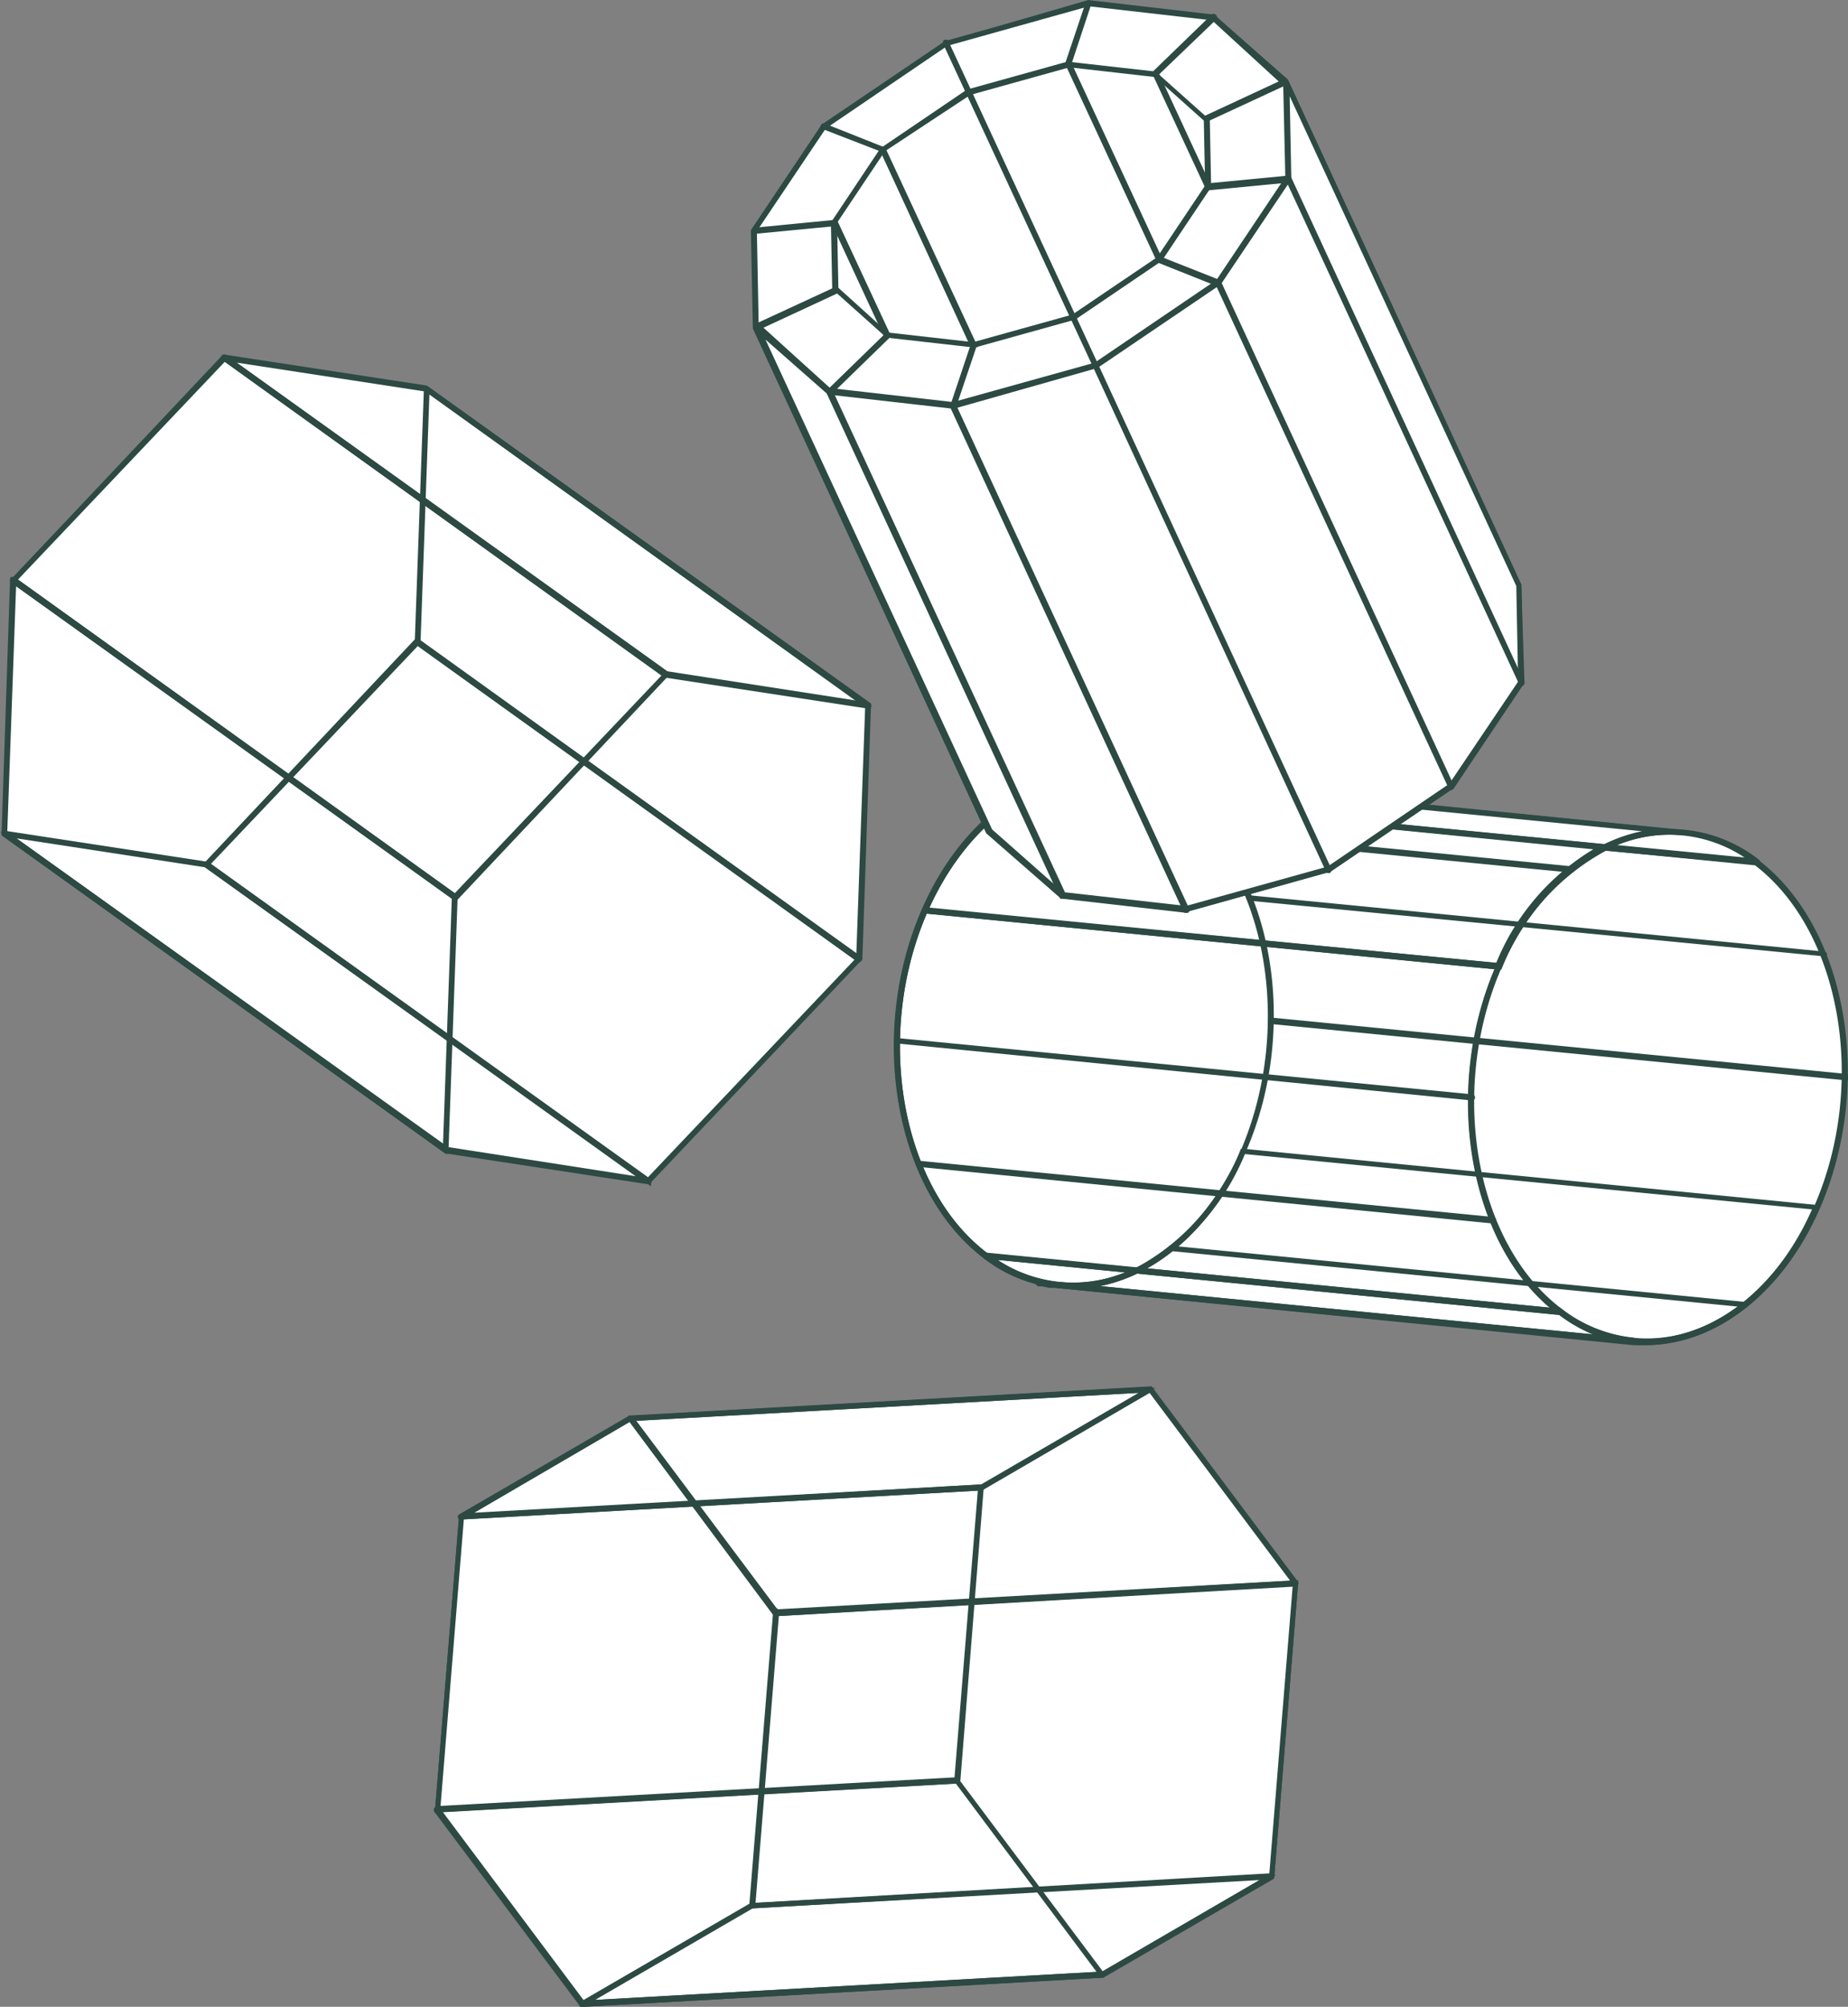 <?xml version="1.0" encoding="UTF-8"?> <svg xmlns="http://www.w3.org/2000/svg" viewBox="0 0 111.06 120.6"><rect x="0" y="0" width="111.06" height="120.6" fill="#808080" stroke="none"/> <defs> <style>.cls-1{fill:#fff;stroke:#2c4942;stroke-miterlimit:10;stroke-width:0.25px;}.cls-2{isolation:isolate;}</style> </defs> <g id="Layer_2" data-name="Layer 2"> <g id="Ñëîé_1" data-name="Ñëîé 1"> <polygon class="cls-1" points="77.89 95.16 76.46 112.76 66.28 118.67 35.02 120.41 26.27 108.73 27.71 91.13 37.89 85.22 69.14 83.47 77.89 95.16"></polygon> <path class="cls-1" d="M45.2,114.56h-.05s0,0,0,0l1.43-17.6a.06.06,0,0,1,.06-.06L77.89,95.1h0a.06.06,0,0,1,0,0l-1.43,17.6a.06.06,0,0,1-.06.06L45.2,114.56ZM46.69,97l-1.42,17.48L76.4,112.7l1.42-17.48Z"></path> <path class="cls-1" d="M35,120.48a.06.06,0,0,1-.06,0s0-.05,0-.07l10.18-5.91h0l31.26-1.75s.06,0,.07,0a.08.08,0,0,1,0,.07l-10.18,5.91h0L35,120.48Zm10.2-5.92-9.95,5.78,31-1.73,9.94-5.78Z"></path> <path class="cls-1" d="M35,120.48a.05.05,0,0,1-.05,0l-8.75-11.68a.09.09,0,0,1,0-.07.05.05,0,0,1,.05,0l31.26-1.75a.05.05,0,0,1,0,0l8.75,11.68a.06.06,0,0,1,0,.06.05.05,0,0,1,0,0L35,120.48Zm-8.63-11.7,8.66,11.57,31.11-1.74L57.5,107.05Z"></path> <path class="cls-1" d="M26.27,108.79l0,0a.08.08,0,0,1,0,0l1.44-17.59a.06.06,0,0,1,.05-.06L59,89.33a0,0,0,0,1,0,0s0,0,0,0L57.59,107a.06.06,0,0,1-.05.06l-31.26,1.74Zm1.49-17.6-1.42,17.47,31.14-1.73L58.9,89.45Z"></path> <path class="cls-1" d="M27.71,91.19a.05.05,0,0,1-.06,0,.05.05,0,0,1,0-.07l10.18-5.91s0,0,0,0l31.26-1.75a.06.06,0,0,1,.06,0,.07.07,0,0,1,0,.07L59,89.44h0L27.71,91.19ZM37.9,85.28,28,91.06l31-1.73,9.94-5.78Z"></path> <path class="cls-1" d="M46.63,97a.05.05,0,0,1-.05,0L37.84,85.26a.06.06,0,0,1,0-.07.05.05,0,0,1,.05,0l31.26-1.75a0,0,0,0,1,0,0l8.75,11.68a.07.07,0,0,1,0,.06.07.07,0,0,1-.06,0L46.63,97ZM38,85.27l8.66,11.57L77.77,95.1,69.12,83.54Z"></path> <path class="cls-1" d="M110.87,64.73a20.52,20.52,0,0,1-1.67,7.81A16.11,16.11,0,0,1,106,77.37l-.31.32c-.26.24-.52.47-.79.69a11.46,11.46,0,0,1-1.57,1.07c-.23.13-.47.25-.71.36a8.87,8.87,0,0,1-3.7.84h-.42l-.36,0h-.08l-7.34-.72-2-.19L73,78.15,71.15,78l-7.37-.73h-.15l-.31,0-.26,0-.42-.09-.21,0L62.22,77,62,76.9l-.1,0-.21-.07h0l-.25-.1-.27-.11c-.28-.13-.56-.27-.83-.42L60,76l-.27-.16-.52-.37a12.73,12.73,0,0,1-4-5.5,19.33,19.33,0,0,1-1.31-7.44,20.76,20.76,0,0,1,1.67-7.82,19.59,19.59,0,0,1,.93-1.83c.17-.29.34-.56.52-.84a14.11,14.11,0,0,1,2.84-3.17h0a9.55,9.55,0,0,1,6-2.27h.42l.36,0h0L101,50a8.63,8.63,0,0,1,4.51,1.78,12.73,12.73,0,0,1,4,5.5A19.16,19.16,0,0,1,110.87,64.73Z"></path> <path class="cls-1" d="M93.73,78.9h0L59.22,75.52h0c-5.29-4-6.94-13.35-3.67-20.83a.05.05,0,0,1,.06,0L90.09,58a.05.05,0,0,1,0,0,.13.13,0,0,1,0,.06c-3.25,7.43-1.62,16.71,3.63,20.68a.06.06,0,0,1,0,.07A.07.07,0,0,1,93.73,78.9ZM59.25,75.4l34.28,3.35c-5.14-4-6.73-13.23-3.54-20.61L55.61,54.77C52.4,62.19,54,71.43,59.25,75.4Z"></path> <path class="cls-1" d="M89.72,73.4h0L55.21,70a.06.06,0,0,1-.06-.06s0-.06.07-.06l34.5,3.38s.06,0,.06.07A.06.06,0,0,1,89.72,73.4Z"></path> <path class="cls-1" d="M88.4,66h0L53.89,62.58s0,0,0-.07a.05.05,0,0,1,.07,0l34.5,3.38a.06.06,0,0,1,.06.06A.07.07,0,0,1,88.4,66Z"></path> <path class="cls-1" d="M94.36,52.31h0L59.85,48.93a.08.08,0,0,1-.05-.07.07.07,0,0,1,.07-.06l34.5,3.38a.09.09,0,0,1,.06.07A.07.07,0,0,1,94.36,52.31Z"></path> <path class="cls-1" d="M98.13,80.67h0L63.62,77.29a8.69,8.69,0,0,1-4.43-1.78c-5.29-4-6.94-13.35-3.67-20.83,2.34-5.36,6.71-8.54,11.13-8.11L101.15,50a.07.07,0,0,1,.06.07.08.08,0,0,1-.07,0c-4.37-.42-8.69,2.73-11,8-3.25,7.43-1.62,16.71,3.63,20.68a8.64,8.64,0,0,0,4.37,1.76h0a.06.06,0,1,1,0,.12Zm-32.29-34c-4.09,0-8,3.09-10.21,8.08C52.39,62.16,54,71.44,59.27,75.41a8.57,8.57,0,0,0,4.37,1.76l33.08,3.24a9.08,9.08,0,0,1-3-1.53c-5.3-4-6.94-13.34-3.68-20.82,2.09-4.78,5.79-7.83,9.7-8.13L66.63,46.69C66.37,46.67,66.11,46.65,65.84,46.65Z"></path> <path class="cls-1" d="M109.56,57.34h0L75.05,54a.05.05,0,0,1,0-.07.06.06,0,0,1,.06,0l34.51,3.38a.05.05,0,0,1,.05.07A.06.06,0,0,1,109.56,57.34Z"></path> <path class="cls-1" d="M110.87,64.79h0L76.36,61.41s-.06,0,0-.07a.07.07,0,0,1,.07-.06l34.5,3.38s.06,0,.05.07A.06.06,0,0,1,110.87,64.79Z"></path> <path class="cls-1" d="M99,80.71a8.69,8.69,0,0,1-5.24-1.81L68.32,76.41a10,10,0,0,1-1.73.64,8.53,8.53,0,0,1-7.4-1.54.08.08,0,0,1,0-.08.06.06,0,0,1,.07,0l9.06.88a13.92,13.92,0,0,0,6.34-7.15,0,0,0,0,1,.06,0l34.5,3.38a.05.05,0,0,1,0,0,.07.07,0,0,1,0,0c-1.8,4.11-4.77,7-8.17,7.87A8.73,8.73,0,0,1,99,80.71Zm-30.42-4.4,25.21,2.46,0,0a8.39,8.39,0,0,0,7.29,1.52c3.34-.87,6.27-3.69,8-7.72L74.73,69.22A14.13,14.13,0,0,1,68.53,76.31Zm-9.08-.77a8.35,8.35,0,0,0,7.11,1.39,11,11,0,0,0,1.52-.54Z"></path> <path class="cls-1" d="M104.91,78.44h0L70.4,75.06a.05.05,0,0,1-.05-.07s0,0,.07,0l34.5,3.38a.05.05,0,0,1,0,.06A.06.06,0,0,1,104.91,78.44Z"></path> <path class="cls-1" d="M98.93,80.71a7.14,7.14,0,0,1-.8,0L63.62,77.29a.06.06,0,0,1,0-.06s0-.06.07-.06c4.36.43,8.68-2.73,11-8C77.88,61.7,76.25,52.42,71,48.45a.06.06,0,0,1,0-.07.08.08,0,0,1,.07,0l34.5,3.38,0,0c5.29,4,6.94,13.34,3.68,20.82C107.06,77.6,103.07,80.71,98.93,80.71Zm-33.88-3.4,33.09,3.24c4.37.42,8.68-2.73,11-8,3.24-7.42,1.62-16.69-3.62-20.67L71.25,48.49c5.15,4.07,6.73,13.29,3.5,20.69C72.66,74,69,77,65.05,77.31Z"></path> <g class="cls-2"> <path class="cls-1" d="M90.08,58.14h0l-34.5-3.37,0,0a.06.06,0,0,1,0-.06c1.79-4.11,4.77-7,8.16-7.87a8.49,8.49,0,0,1,7.38,1.54l25.4,2.48a10,10,0,0,1,1.73-.64,8.48,8.48,0,0,1,7.39,1.55.06.06,0,0,1,0,.07.07.07,0,0,1-.06,0L96.48,51a13.87,13.87,0,0,0-6.34,7.15A.07.07,0,0,1,90.08,58.14ZM55.67,54.65,90,58a14.08,14.08,0,0,1,6.21-7.08L71,48.47l0,0a8.39,8.39,0,0,0-7.29-1.52C60.38,47.81,57.45,50.62,55.67,54.65Zm41-3.79,8.63.84a8.36,8.36,0,0,0-7.11-1.39A9.2,9.2,0,0,0,96.7,50.86Z"></path> </g> <polygon class="cls-1" points="91.42 41.03 87.23 47.28 79.86 52.28 71.29 54.67 63.8 53.82 59.42 49.95 45.41 19.67 45.29 13.83 49.48 7.57 56.85 2.58 65.43 0.19 72.92 1.03 77.3 4.9 91.31 35.19 91.42 41.03"></polygon> <path class="cls-1" d="M71.29,54.73h0l-7.48-.85,0,0L59.37,50s0,0,0,0l-14-30.28h0v0l-.12-5.84s0,0,0,0l4.19-6.25a0,0,0,0,1,0,0l7.37-5h0L65.41.13s0,0,0,0L72.92,1l0,0,4.38,3.86h0l14,30.29v0L91.49,41s0,0,0,0l-4.19,6.26h0l-7.37,5h0l-8.57,2.4Zm-7.46-1,7.46.84,8.55-2.38,7.35-5L91.36,41l-.11-5.81-13.88-30,.11,5.55s0,0,0,0L73.28,17v0L65.9,22h0L57.3,24.44h0l-7.49-.85,0,0-4.17-3.67,13.88,30Zm-14-30.29,7.46.85,8.55-2.38,7.36-5,4.17-6.23L77.24,5,72.58,7.16l.08,4.05v0l-2.93,4.38h0l-5.16,3.5h0l-6,1.67h0l-5.24-.59,0,0-3-2.68-4.67,2.17ZM53.3,20.1l5.2.59,6-1.67,5.14-3.48,2.91-4.35-.08-4-3-2.68-5.21-.59-6,1.67L53.09,9l-2.91,4.35.08,4Zm-7.94-6.25.11,5.72,4.67-2.16-.08-4s0,0,0,0L53,9h0l5.16-3.5h0l6-1.67h0l5.24.59,0,0,3,2.68,4.67-2.17L72.89,1.1,65.43.25,56.88,2.64l-7.35,5Z"></path> <path class="cls-1" d="M79.87,52.34a.07.07,0,0,1-.06,0L65.8,22,56.8,2.6s0-.06,0-.08a.07.07,0,0,1,.08,0l9,19.42,14,30.28a.06.06,0,0,1,0,.08Z"></path> <path class="cls-1" d="M87.24,47.34a.06.06,0,0,1-.06,0l-14-30.26-3.54-1.41a0,0,0,0,1,0,0L64.15,3.85a0,0,0,0,1,0-.05L65.37.17a.07.07,0,0,1,.08,0,.06.06,0,0,1,0,.08L64.27,3.82l5.44,11.72,3.54,1.4,0,0,14,30.29s0,.06,0,.08Z"></path> <path class="cls-1" d="M91.42,41.09a.05.05,0,0,1,0,0l-14-30.24-4.78.46a.05.05,0,0,1-.06,0L69.39,4.44a.06.06,0,0,1,0-.07L72.87,1A.07.07,0,0,1,73,1a.07.07,0,0,1,0,.09L69.52,4.43l3.11,6.71,4.78-.46a.05.05,0,0,1,.06,0L91.48,41a.06.06,0,0,1,0,.08Z"></path> <path class="cls-1" d="M63.8,53.88a.07.07,0,0,1,0,0l-14-30.28a.09.09,0,0,1,0-.07l3.44-3.35-3.11-6.71-4.78.46a.07.07,0,0,1-.07-.06.06.06,0,0,1,.06-.06l4.82-.47a.05.05,0,0,1,.06,0l3.16,6.79a.07.07,0,0,1,0,.07l-3.44,3.35,14,30.24a.06.06,0,0,1,0,.08Z"></path> <path class="cls-1" d="M71.29,54.73a.06.06,0,0,1-.06,0l-14-30.28a0,0,0,0,1,0-.05l1.21-3.61L53,9,49.46,7.63a.07.07,0,0,1,0-.08.07.07,0,0,1,.08,0l3.57,1.42s0,0,0,0l5.46,11.76a.09.09,0,0,1,0,.05l-1.22,3.61,14,30.26a.06.06,0,0,1,0,.08Z"></path> <polygon class="cls-1" points="52.18 42.4 51.64 57.63 38.95 70.99 26.8 69.13 0.25 50.08 0.8 34.85 13.48 21.49 25.63 23.35 52.18 42.4"></polygon> <path class="cls-1" d="M39,71.05h0L12.36,52a.08.08,0,0,1,0-.05s0,0,0,0L25,38.53a.08.08,0,0,1,.08,0L51.67,57.58s0,0,0,0a.08.08,0,0,1,0,.05L39,71A0,0,0,0,1,39,71.05ZM12.49,51.93l26.45,19,12.6-13.27-26.45-19Z"></path> <path class="cls-1" d="M39,71.05h0L26.79,69.19h0L.22,50.13a.07.07,0,0,1,0-.08.06.06,0,0,1,.07,0l12.15,1.86h0L39,70.94A.05.05,0,0,1,39,71,.05.05,0,0,1,39,71.05Zm-12.13-2L38.7,70.89,12.37,52,.5,50.18Z"></path> <path class="cls-1" d="M26.8,69.19h0L.22,50.13a.05.05,0,0,1,0-.05L.73,34.85a.07.07,0,0,1,0-.05H.83L27.38,53.86a.05.05,0,0,1,0,0l-.55,15.22a.07.07,0,0,1,0,.06ZM.31,50.05,26.74,69l.54-15.07L.85,35Z"></path> <path class="cls-1" d="M27.35,54h0L.76,34.9l0,0a.08.08,0,0,1,0,0L13.44,21.45a.06.06,0,0,1,.08,0L40.07,40.49s0,0,0,0,0,0,0,.05L27.39,54ZM.89,34.85l26.45,19,12.6-13.27-26.45-19Z"></path> <path class="cls-1" d="M52.18,42.46h0L40,40.6h0L13.45,21.54a.06.06,0,0,1,0-.11l12.15,1.86h0L52.22,42.35a.08.08,0,0,1,0,.08A.06.06,0,0,1,52.18,42.46Zm-12.12-2L51.94,42.3,25.61,23.41,13.73,21.59Z"></path> <path class="cls-1" d="M51.64,57.69h0L25.05,38.62a.05.05,0,0,1,0,0l.55-15.22a.05.05,0,0,1,0-.05.09.09,0,0,1,.07,0L52.22,42.35a.08.08,0,0,1,0,0L51.7,57.63a.07.07,0,0,1,0,0ZM25.15,38.54l26.43,19,.54-15.08-26.43-19Z"></path> </g> </g> </svg> 
